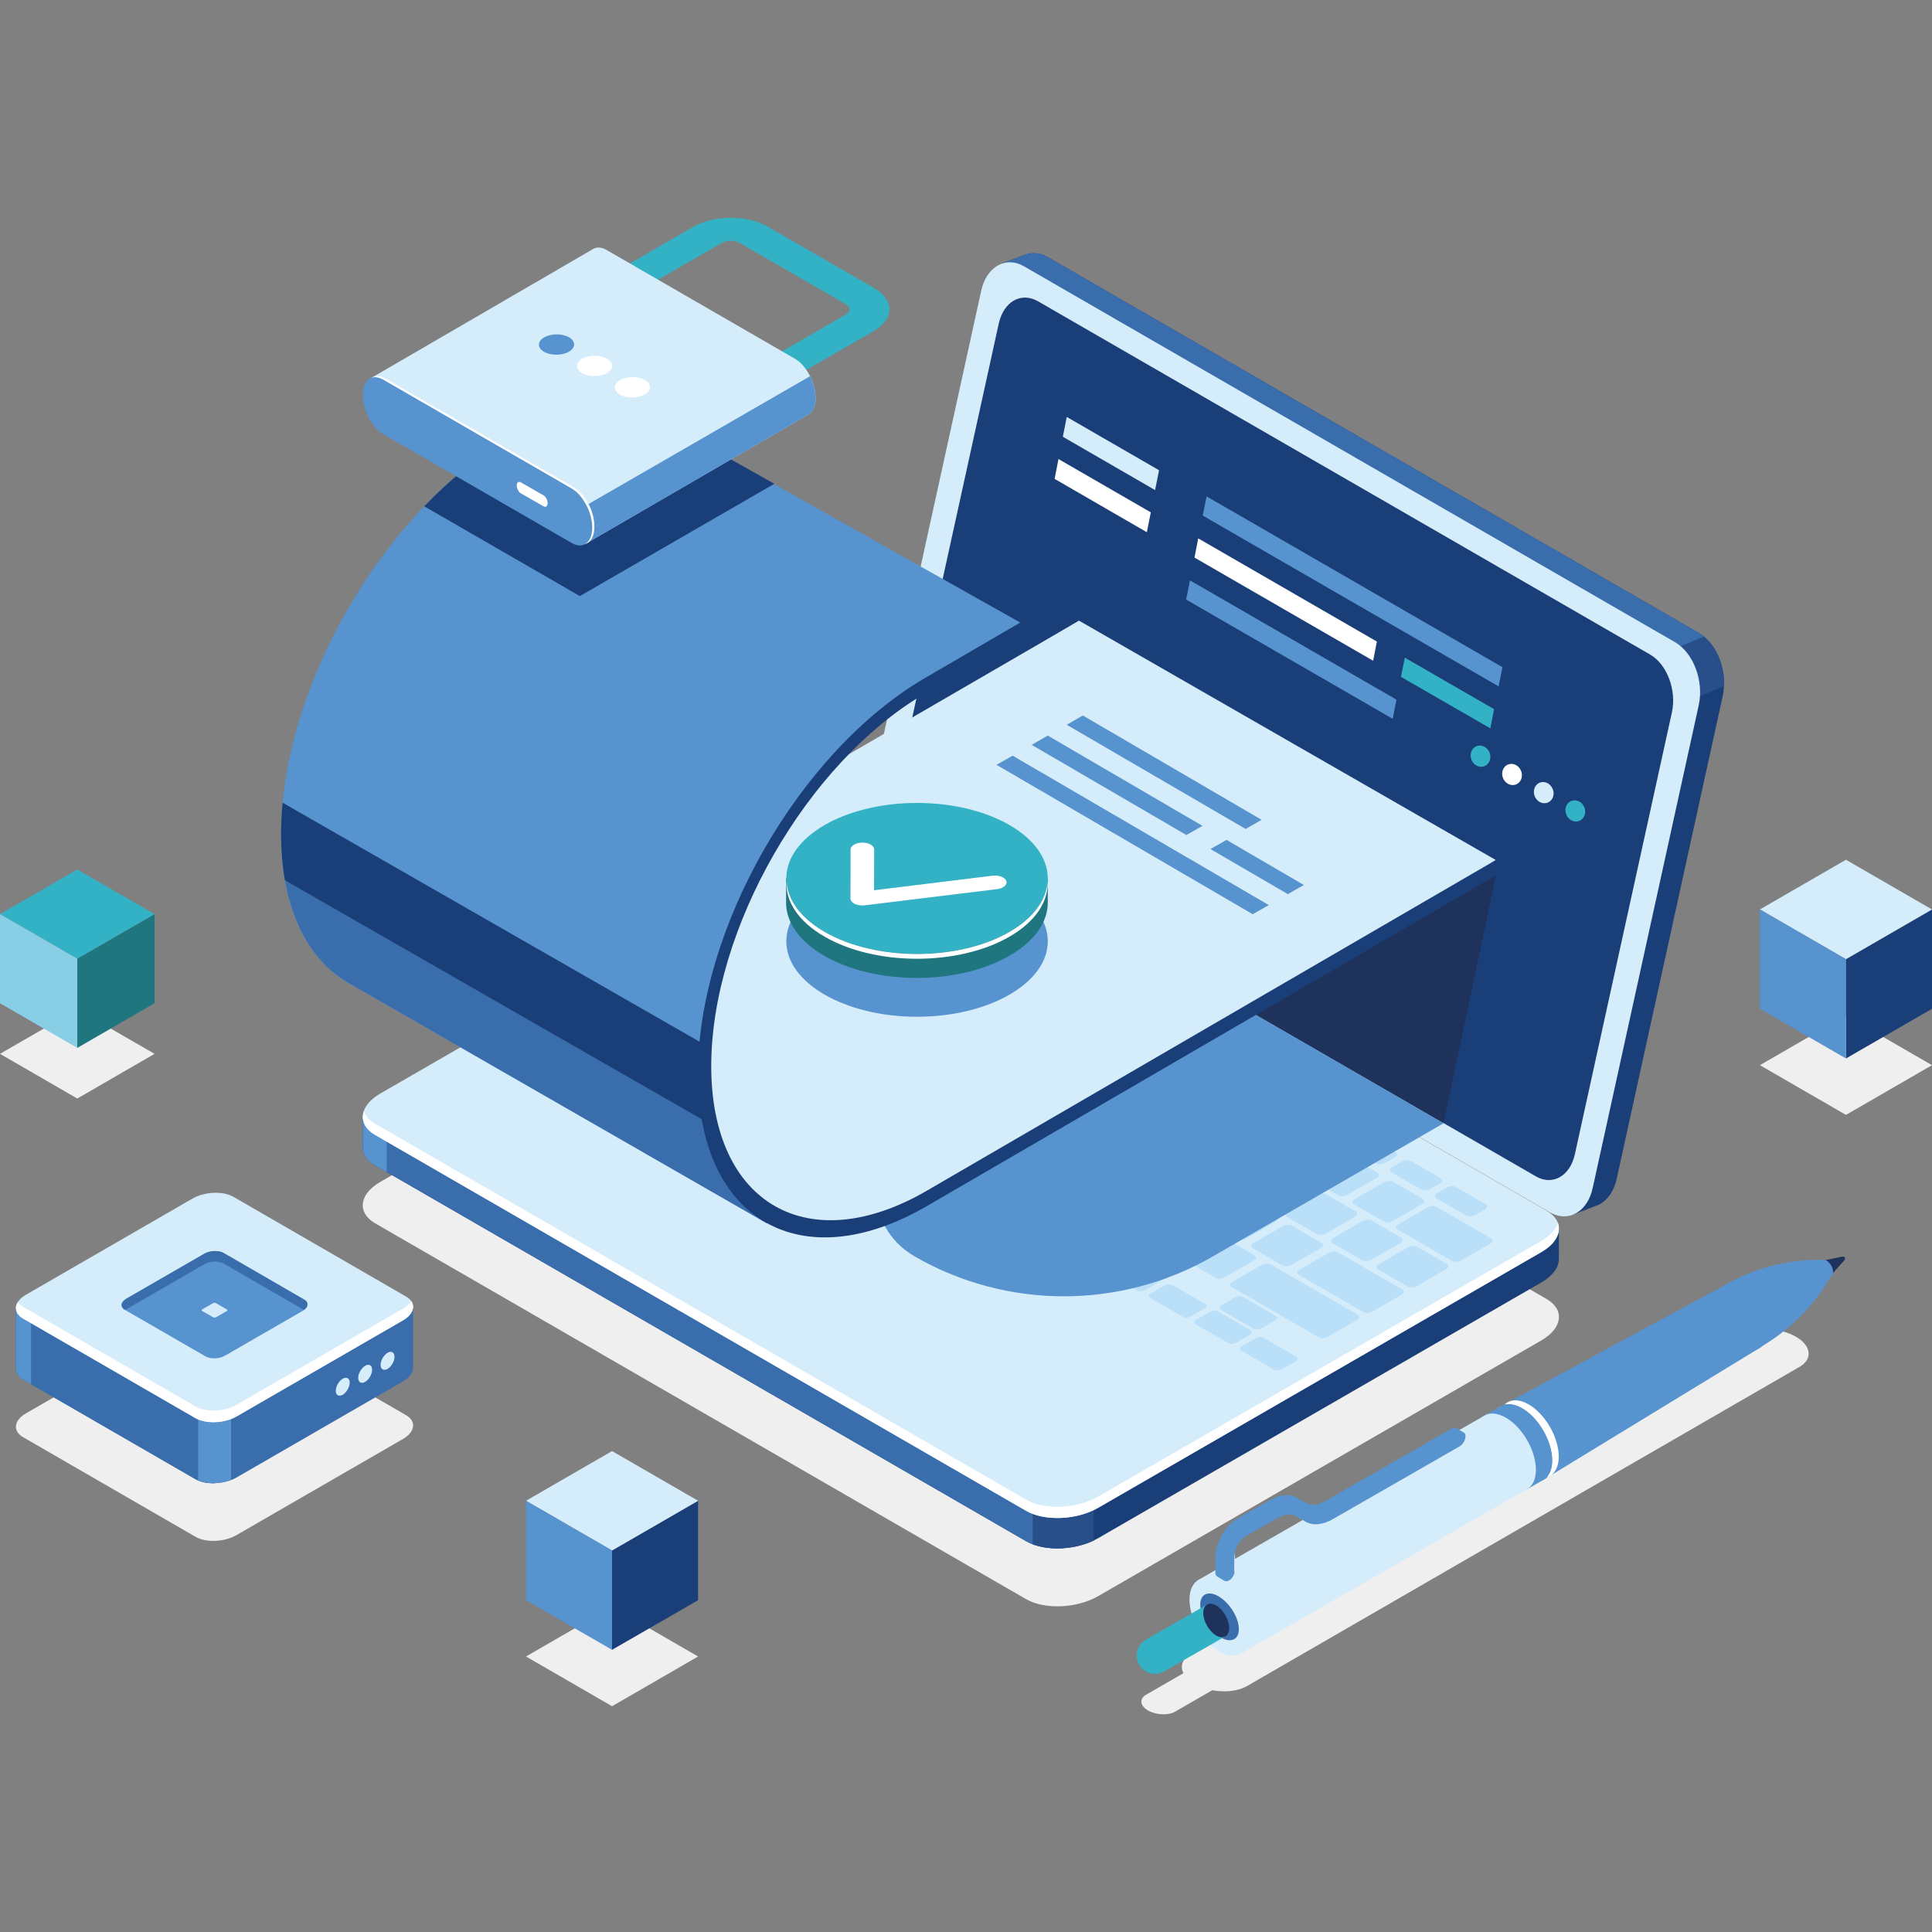 <?xml version="1.0" encoding="utf-8"?>
<!-- Generator: Adobe Illustrator 23.0.6, SVG Export Plug-In . SVG Version: 6.00 Build 0)  -->
<svg version="1.1" id="Calque_2" xmlns="http://www.w3.org/2000/svg" xmlns:xlink="http://www.w3.org/1999/xlink" x="0px" y="0px"
	 viewBox="0 0 150 150" style="enable-background:new 0 0 150 150;" xml:space="preserve">
<rect x="0" y="0" width="150" height="150" fill="#808080" stroke="none"/>
<style type="text/css">
	.st0{fill:#EFEFEF;}
	.st1{fill:#1A3E78;}
	.st2{fill:#3A6DAC;}
	.st3{fill:#284F8A;}
	.st4{fill:#D5ECFB;}
	.st5{fill:#FFFFFF;}
	.st6{fill:#5793CE;}
	.st7{fill:#BADFF8;}
	.st8{fill:#33B1C5;}
	.st9{fill:#1F325B;}
	.st10{fill:#20767F;}
	.st11{fill:#88CFE6;}
</style>
<g>
	<g>
		<path class="st0" d="M79.67,124.16L29.13,94.98c-1.43-0.83-1.25-2.27,0.4-3.22l34.42-19.86c1.65-0.95,4.15-1.06,5.58-0.23
			l50.54,29.18c1.43,0.83,1.25,2.27-0.4,3.22l-34.42,19.86C83.6,124.88,81.1,124.98,79.67,124.16z"/>
		<path class="st1" d="M131.91,49.15L81.36,19.97c-0.59-0.34-1.18-0.39-1.71-0.21l0-0.01l-0.09,0.03c-0.01,0-0.01,0.01-0.02,0.01
			l-1.83,0.7l1.64,0.8c-0.01,0.03-0.02,0.06-0.02,0.09L71.1,58.86c-0.41,1.88,0.41,4.06,1.84,4.89l49.33,28.48l-0.18,2.09l2-0.77
			c0.67-0.31,1.21-1.02,1.43-2.03l8.23-37.47C134.16,52.16,133.34,49.97,131.91,49.15z"/>
		<path class="st2" d="M131.91,49.15L81.36,19.97c-0.59-0.34-1.18-0.39-1.71-0.21l0-0.01l-0.09,0.03c-0.01,0-0.01,0.01-0.02,0.01
			l-1.83,0.7l1.64,0.8c-0.01,0.03-0.02,0.06-0.02,0.09l-5.43,24.7l24.73,19.27l34.87-14.19C133.17,50.29,132.61,49.56,131.91,49.15z
			"/>
		<path class="st3" d="M130,54.91l3.85-1.64c0.07-1.49-0.55-3.03-1.56-3.85l-6.09,2.56L130,54.91z"/>
		<path class="st4" d="M120.33,94.12L69.79,64.94c-1.43-0.83-2.25-3.01-1.84-4.89l8.23-37.47c0.41-1.88,1.91-2.73,3.33-1.9
			l50.54,29.18c1.43,0.83,2.25,3.01,1.84,4.89l-8.23,37.47C123.26,94.1,121.76,94.95,120.33,94.12z"/>
		<path class="st5" d="M119.24,91.33L71.7,63.9c-1.31-0.76-2.06-2.76-1.69-4.48l7.53-34.29c0.38-1.72,1.74-2.49,3.05-1.74
			l47.53,27.43c1.31,0.76,2.06,2.76,1.69,4.48l-7.53,34.29C121.91,91.31,120.55,92.09,119.24,91.33z"/>
		<path class="st1" d="M119.24,91.33L71.7,63.9c-1.31-0.76-2.06-2.76-1.69-4.48l7.53-34.29c0.38-1.72,1.74-2.49,3.05-1.74
			l47.53,27.43c1.31,0.76,2.06,2.76,1.69,4.48l-7.53,34.29C121.91,91.31,120.55,92.09,119.24,91.33z"/>
		<path class="st1" d="M121.03,95.39l-6.91-0.91l-44.6-25.75c-1.43-0.83-3.93-0.72-5.58,0.23L32.35,87.2l-4.18-0.55v2.37l0,0
			c-0.03,0.55,0.28,1.07,0.96,1.46l50.54,29.18c1.43,0.83,3.93,0.72,5.58-0.23l34.42-19.86c0.93-0.54,1.39-1.23,1.36-1.88l0,0V95.39
			z"/>
		<path class="st2" d="M87.52,79.12l-3.17-1.83H49.52L32.35,87.2l-4.18-0.55v2.37l0,0c-0.03,0.55,0.28,1.07,0.96,1.46l50.54,29.18
			c0.76,0.44,1.81,0.61,2.88,0.54L87.52,79.12z"/>
		<path class="st6" d="M30.02,86.9l-1.85-0.24v2.37l0,0c-0.03,0.55,0.28,1.07,0.96,1.46L30.02,91V86.9z"/>
		<path class="st3" d="M80.18,119.9c1.36,0.51,3.29,0.4,4.74-0.29v-5.29h-4.74V119.9z"/>
		<path class="st4" d="M79.67,117.3L29.13,88.12c-1.43-0.83-1.25-2.27,0.4-3.22l34.42-19.86c1.65-0.95,4.15-1.06,5.58-0.23
			l50.54,29.18c1.43,0.83,1.25,2.27-0.4,3.22l-34.42,19.86C83.6,118.02,81.1,118.12,79.67,117.3z"/>
		<path class="st5" d="M119.67,96.34L85.25,116.2c-1.65,0.95-4.15,1.06-5.58,0.23L29.13,87.25c-0.47-0.27-0.76-0.61-0.89-0.97
			c-0.22,0.68,0.06,1.36,0.89,1.84l50.54,29.18c1.43,0.83,3.93,0.72,5.58-0.23l34.42-19.86c1.11-0.64,1.55-1.5,1.29-2.25
			C120.79,95.45,120.36,95.94,119.67,96.34z"/>
		<g>
			<path class="st7" d="M50.63,78.46l-2.29-1.32c-0.18-0.11-0.16-0.29,0.05-0.41l2.7-1.56c0.21-0.12,0.53-0.14,0.72-0.03l2.29,1.32
				c0.18,0.11,0.16,0.29-0.05,0.41l-2.7,1.56C51.13,78.55,50.81,78.56,50.63,78.46z"/>
			<path class="st7" d="M54.16,80.5l-2.29-1.32c-0.18-0.11-0.16-0.29,0.05-0.41l2.7-1.56c0.21-0.12,0.53-0.14,0.72-0.03l2.29,1.32
				c0.18,0.11,0.16,0.29-0.05,0.41l-2.7,1.56C54.66,80.59,54.34,80.6,54.16,80.5z"/>
			<path class="st7" d="M57.69,82.54l-2.29-1.32c-0.18-0.11-0.16-0.29,0.05-0.41l2.7-1.56c0.21-0.12,0.53-0.14,0.72-0.03l2.29,1.32
				c0.18,0.11,0.16,0.29-0.05,0.41l-2.7,1.56C58.2,82.63,57.87,82.64,57.69,82.54z"/>
			<path class="st7" d="M62.58,80.85l-2.29-1.32c-0.18-0.11-0.16-0.29,0.05-0.41l2.27-1.31c0.21-0.12,0.53-0.14,0.72-0.03l2.29,1.32
				c0.18,0.11,0.16,0.29-0.05,0.41l-2.27,1.31C63.08,80.94,62.76,80.96,62.58,80.85z"/>
			<path class="st7" d="M66.11,82.89l-2.29-1.32c-0.18-0.11-0.16-0.29,0.05-0.41l2.27-1.31c0.21-0.12,0.53-0.14,0.72-0.03l2.29,1.32
				c0.18,0.11,0.16,0.29-0.05,0.41l-2.27,1.31C66.61,82.98,66.29,83,66.11,82.89z"/>
			<path class="st7" d="M69.64,84.93l-2.29-1.32c-0.18-0.11-0.16-0.29,0.05-0.41l2.27-1.31c0.21-0.12,0.53-0.14,0.72-0.03l2.29,1.32
				c0.18,0.11,0.16,0.29-0.05,0.41l-2.27,1.31C70.14,85.02,69.82,85.04,69.64,84.93z"/>
			<path class="st7" d="M73.17,86.97l-2.29-1.32c-0.18-0.11-0.16-0.29,0.05-0.41l2.27-1.31c0.21-0.12,0.53-0.14,0.72-0.03l2.29,1.32
				c0.18,0.11,0.16,0.29-0.05,0.41l-2.27,1.31C73.67,87.06,73.35,87.07,73.17,86.97z"/>
			<path class="st7" d="M76.7,89.01l-2.29-1.32c-0.18-0.11-0.16-0.29,0.05-0.41l2.27-1.31c0.21-0.12,0.53-0.14,0.72-0.03l2.29,1.32
				c0.18,0.11,0.16,0.29-0.05,0.41l-2.27,1.31C77.21,89.1,76.88,89.11,76.7,89.01z"/>
			<path class="st7" d="M80.23,91.05l-2.29-1.32c-0.18-0.11-0.16-0.29,0.05-0.41L80.26,88c0.21-0.12,0.53-0.14,0.72-0.03l2.29,1.32
				c0.18,0.11,0.16,0.29-0.05,0.41l-2.27,1.31C80.74,91.14,80.42,91.15,80.23,91.05z"/>
			<path class="st7" d="M83.76,93.09l-2.29-1.32c-0.18-0.11-0.16-0.29,0.05-0.41l2.27-1.31c0.21-0.12,0.53-0.14,0.72-0.03l2.29,1.32
				c0.18,0.11,0.16,0.29-0.05,0.41l-2.27,1.31C84.27,93.18,83.95,93.19,83.76,93.09z"/>
			<path class="st7" d="M87.3,95.12l-2.29-1.32c-0.18-0.11-0.16-0.29,0.05-0.41l2.27-1.31c0.21-0.12,0.53-0.14,0.72-0.03l2.29,1.32
				c0.18,0.11,0.16,0.29-0.05,0.41l-2.27,1.31C87.8,95.22,87.48,95.23,87.3,95.12z"/>
			<path class="st7" d="M90.83,97.16l-2.29-1.32c-0.18-0.11-0.16-0.29,0.05-0.41l2.27-1.31c0.21-0.12,0.53-0.14,0.72-0.03l2.29,1.32
				c0.18,0.11,0.16,0.29-0.05,0.41l-2.27,1.31C91.33,97.26,91.01,97.27,90.83,97.16z"/>
			<path class="st7" d="M94.36,99.2l-2.29-1.32c-0.18-0.11-0.16-0.29,0.05-0.41l2.27-1.31c0.21-0.12,0.53-0.14,0.72-0.03l2.29,1.32
				c0.18,0.11,0.16,0.29-0.05,0.41l-2.27,1.31C94.86,99.29,94.54,99.31,94.36,99.2z"/>
			<path class="st7" d="M67.78,79.89l-2.29-1.32c-0.18-0.11-0.16-0.29,0.05-0.41l2.27-1.31c0.21-0.12,0.53-0.14,0.72-0.03l2.29,1.32
				c0.18,0.11,0.16,0.29-0.05,0.41l-2.27,1.31C68.28,79.98,67.96,79.99,67.78,79.89z"/>
			<path class="st7" d="M64.19,77.82l-2.29-1.32c-0.18-0.11-0.16-0.29,0.05-0.41l2.27-1.31c0.21-0.12,0.53-0.14,0.72-0.03l2.29,1.32
				c0.18,0.11,0.16,0.29-0.05,0.41l-2.27,1.31C64.7,77.91,64.38,77.92,64.19,77.82z"/>
			<path class="st7" d="M60.6,75.74l-4.93-2.84c-0.18-0.11-0.16-0.29,0.05-0.41L58,71.18c0.21-0.12,0.53-0.14,0.72-0.03l4.93,2.84
				c0.18,0.11,0.16,0.29-0.05,0.41l-2.27,1.31C61.11,75.84,60.79,75.85,60.6,75.74z"/>
			<path class="st7" d="M63.11,73.22l-4-2.31c-0.18-0.11-0.16-0.29,0.05-0.41l2.27-1.31c0.21-0.12,0.53-0.14,0.72-0.03l4,2.31
				c0.18,0.11,0.16,0.29-0.05,0.41l-2.27,1.31C63.62,73.32,63.3,73.33,63.11,73.22z"/>
			<path class="st7" d="M71.31,81.93l-2.29-1.32c-0.18-0.11-0.16-0.29,0.05-0.41l2.27-1.31c0.21-0.12,0.53-0.14,0.72-0.03l2.29,1.32
				c0.18,0.11,0.16,0.29-0.05,0.41l-2.27,1.31C71.81,82.02,71.49,82.03,71.31,81.93z"/>
			<path class="st7" d="M74.84,83.96l-2.29-1.32c-0.18-0.11-0.16-0.29,0.05-0.41l2.27-1.31c0.21-0.12,0.53-0.14,0.72-0.03l2.29,1.32
				c0.18,0.11,0.16,0.29-0.05,0.41l-2.27,1.31C75.35,84.06,75.03,84.07,74.84,83.96z"/>
			<path class="st7" d="M78.37,86l-2.29-1.32c-0.18-0.11-0.16-0.29,0.05-0.41l2.27-1.31c0.21-0.12,0.53-0.14,0.72-0.03l2.29,1.32
				c0.18,0.11,0.16,0.29-0.05,0.41l-2.27,1.31C78.88,86.1,78.56,86.11,78.37,86z"/>
			<path class="st7" d="M81.9,88.04l-2.29-1.32c-0.18-0.11-0.16-0.29,0.05-0.41L81.94,85c0.21-0.12,0.53-0.14,0.72-0.03l2.29,1.32
				c0.18,0.11,0.16,0.29-0.05,0.41l-2.27,1.31C82.41,88.13,82.09,88.15,81.9,88.04z"/>
			<path class="st7" d="M85.44,90.08l-2.29-1.32c-0.18-0.11-0.16-0.29,0.05-0.41l2.27-1.31c0.21-0.12,0.53-0.14,0.72-0.03l2.29,1.32
				c0.18,0.11,0.16,0.29-0.05,0.41l-2.27,1.31C85.94,90.17,85.62,90.19,85.44,90.08z"/>
			<path class="st7" d="M88.97,92.12l-2.29-1.32c-0.18-0.11-0.16-0.29,0.05-0.41L89,89.08c0.21-0.12,0.53-0.14,0.72-0.03L92,90.37
				c0.18,0.11,0.16,0.29-0.05,0.41l-2.27,1.31C89.47,92.21,89.15,92.23,88.97,92.12z"/>
			<path class="st7" d="M92.5,94.16l-2.29-1.32c-0.18-0.11-0.16-0.29,0.05-0.41l2.27-1.31c0.21-0.12,0.53-0.14,0.72-0.03l2.29,1.32
				c0.18,0.11,0.16,0.29-0.05,0.41l-2.27,1.31C93,94.25,92.68,94.26,92.5,94.16z"/>
			<path class="st7" d="M96.03,96.2l-2.29-1.32c-0.18-0.11-0.16-0.29,0.05-0.41l2.27-1.31c0.21-0.12,0.53-0.14,0.72-0.03l2.29,1.32
				c0.18,0.11,0.16,0.29-0.05,0.41l-2.27,1.31C96.54,96.29,96.21,96.3,96.03,96.2z"/>
			<path class="st7" d="M99.56,98.24l-2.29-1.32c-0.18-0.11-0.16-0.29,0.05-0.41l2.27-1.31c0.21-0.12,0.53-0.14,0.72-0.03l2.29,1.32
				c0.18,0.11,0.16,0.29-0.05,0.41l-2.27,1.31C100.07,98.33,99.75,98.34,99.56,98.24z"/>
			<path class="st7" d="M105.84,101.86l-4.99-2.88c-0.18-0.11-0.16-0.29,0.05-0.41l2.27-1.31c0.21-0.12,0.53-0.14,0.72-0.03
				l4.99,2.88c0.18,0.11,0.16,0.29-0.05,0.41l-2.27,1.31C106.35,101.95,106.02,101.97,105.84,101.86z"/>
			<path class="st7" d="M112.72,97.89l-4.21-2.43c-0.18-0.11-0.16-0.29,0.05-0.41l2.27-1.31c0.21-0.12,0.53-0.14,0.72-0.03
				l4.21,2.43c0.18,0.11,0.16,0.29-0.05,0.41l-2.27,1.31C113.22,97.98,112.9,98,112.72,97.89z"/>
			<path class="st7" d="M77.49,81.53l-2.29-1.32c-0.18-0.11-0.16-0.29,0.05-0.41l2.27-1.31c0.21-0.12,0.53-0.14,0.72-0.03l2.29,1.32
				c0.18,0.11,0.16,0.29-0.05,0.41l-2.27,1.31C78,81.62,77.68,81.63,77.49,81.53z"/>
			<path class="st7" d="M73.88,79.44l-2.29-1.32c-0.18-0.11-0.16-0.29,0.05-0.41l2.27-1.31c0.21-0.12,0.53-0.14,0.72-0.03l2.29,1.32
				c0.18,0.11,0.16,0.29-0.05,0.41l-2.27,1.31C74.38,79.53,74.06,79.54,73.88,79.44z"/>
			<path class="st7" d="M70.26,77.35l-2.29-1.32c-0.18-0.11-0.16-0.29,0.05-0.41l2.27-1.31c0.21-0.12,0.53-0.14,0.72-0.03l2.29,1.32
				c0.18,0.11,0.16,0.29-0.05,0.41l-2.27,1.31C70.76,77.44,70.44,77.45,70.26,77.35z"/>
			<path class="st7" d="M66.64,75.26l-2.29-1.32c-0.18-0.11-0.16-0.29,0.05-0.41l2.27-1.31c0.21-0.12,0.53-0.14,0.72-0.03l2.29,1.32
				c0.18,0.11,0.16,0.29-0.05,0.41l-2.27,1.31C67.14,75.35,66.82,75.36,66.64,75.26z"/>
			<path class="st7" d="M81.03,83.57l-2.29-1.32c-0.18-0.11-0.16-0.29,0.05-0.41l2.27-1.31c0.21-0.12,0.53-0.14,0.72-0.03l2.29,1.32
				c0.18,0.11,0.16,0.29-0.05,0.41l-2.27,1.31C81.53,83.66,81.21,83.67,81.03,83.57z"/>
			<path class="st7" d="M84.56,85.6l-2.29-1.32c-0.18-0.11-0.16-0.29,0.05-0.41l2.27-1.31c0.21-0.12,0.53-0.14,0.72-0.03l2.29,1.32
				c0.18,0.11,0.16,0.29-0.05,0.41l-2.27,1.31C85.06,85.7,84.74,85.71,84.56,85.6z"/>
			<path class="st7" d="M88.09,87.64l-2.29-1.32c-0.18-0.11-0.16-0.29,0.05-0.41l2.27-1.31c0.21-0.12,0.53-0.14,0.72-0.03l2.29,1.32
				c0.18,0.11,0.16,0.29-0.05,0.41l-2.27,1.31C88.59,87.74,88.27,87.75,88.09,87.64z"/>
			<path class="st7" d="M91.62,89.68l-2.29-1.32c-0.18-0.11-0.16-0.29,0.05-0.41l2.27-1.31c0.21-0.12,0.53-0.14,0.72-0.03l2.29,1.32
				c0.18,0.11,0.16,0.29-0.05,0.41l-2.27,1.31C92.13,89.77,91.8,89.79,91.62,89.68z"/>
			<path class="st7" d="M95.15,91.72l-2.29-1.32c-0.18-0.11-0.16-0.29,0.05-0.41l2.27-1.31c0.21-0.12,0.53-0.14,0.72-0.03l2.29,1.32
				c0.18,0.11,0.16,0.29-0.05,0.41l-2.27,1.31C95.66,91.81,95.34,91.83,95.15,91.72z"/>
			<path class="st7" d="M98.68,93.76l-2.29-1.32c-0.18-0.11-0.16-0.29,0.05-0.41l2.27-1.31c0.21-0.12,0.53-0.14,0.72-0.03l2.29,1.32
				c0.18,0.11,0.16,0.29-0.05,0.41l-2.27,1.31C99.19,93.85,98.87,93.87,98.68,93.76z"/>
			<path class="st7" d="M102.22,95.8l-2.29-1.32c-0.18-0.11-0.16-0.29,0.05-0.41l2.27-1.31c0.21-0.12,0.53-0.14,0.72-0.03l2.29,1.32
				c0.18,0.11,0.16,0.29-0.05,0.41l-2.27,1.31C102.72,95.89,102.4,95.9,102.22,95.8z"/>
			<path class="st7" d="M105.75,97.84l-2.29-1.32c-0.18-0.11-0.16-0.29,0.05-0.41l2.27-1.31c0.21-0.12,0.53-0.14,0.72-0.03
				l2.29,1.32c0.18,0.11,0.16,0.29-0.05,0.41l-2.27,1.31C106.25,97.93,105.93,97.94,105.75,97.84z"/>
			<path class="st7" d="M109.28,99.88l-2.29-1.32c-0.18-0.11-0.16-0.29,0.05-0.41l2.27-1.31c0.21-0.12,0.53-0.14,0.72-0.03
				l2.29,1.32c0.18,0.11,0.16,0.29-0.05,0.41L110,99.85C109.78,99.97,109.46,99.98,109.28,99.88z"/>
			<path class="st7" d="M75.64,76.48l-2.29-1.32c-0.18-0.11-0.16-0.29,0.05-0.41l2.27-1.31c0.21-0.12,0.53-0.14,0.72-0.03l2.29,1.32
				c0.18,0.11,0.16,0.29-0.05,0.41l-2.27,1.31C76.14,76.58,75.82,76.59,75.64,76.48z"/>
			<path class="st7" d="M72.12,74.45l-2.29-1.32c-0.18-0.11-0.16-0.29,0.05-0.41l2.27-1.31c0.21-0.12,0.53-0.14,0.72-0.03l2.29,1.32
				c0.18,0.11,0.16,0.29-0.05,0.41l-2.27,1.31C72.63,74.55,72.3,74.56,72.12,74.45z"/>
			<path class="st7" d="M68.61,72.43l-2.29-1.32c-0.18-0.11-0.16-0.29,0.05-0.41l2.27-1.31c0.21-0.12,0.53-0.14,0.72-0.03l2.29,1.32
				c0.18,0.11,0.16,0.29-0.05,0.41l-2.27,1.31C69.11,72.52,68.79,72.53,68.61,72.43z"/>
			<path class="st7" d="M65.09,70.4l-2.29-1.32c-0.18-0.11-0.16-0.29,0.05-0.41l2.27-1.31c0.21-0.12,0.53-0.14,0.72-0.03l2.29,1.32
				c0.18,0.11,0.16,0.29-0.05,0.41l-2.27,1.31C65.6,70.49,65.28,70.5,65.09,70.4z"/>
			<path class="st7" d="M68.71,68.31l-2.29-1.32c-0.18-0.11-0.16-0.29,0.05-0.41l0.75-0.43c0.21-0.12,0.53-0.14,0.72-0.03l2.29,1.32
				c0.18,0.11,0.16,0.29-0.05,0.41l-0.75,0.43C69.21,68.4,68.89,68.42,68.71,68.31z"/>
			<path class="st7" d="M73.29,70.96l-2.29-1.32c-0.18-0.11-0.16-0.29,0.05-0.41l0.75-0.43c0.21-0.12,0.53-0.14,0.72-0.03l2.29,1.32
				c0.18,0.11,0.16,0.29-0.05,0.41l-0.75,0.43C73.8,71.05,73.48,71.06,73.29,70.96z"/>
			<path class="st7" d="M76.79,72.98l-2.29-1.32c-0.18-0.11-0.16-0.29,0.05-0.41l0.75-0.43c0.21-0.12,0.53-0.14,0.72-0.03l2.29,1.32
				c0.18,0.11,0.16,0.29-0.05,0.41l-0.75,0.43C77.3,73.07,76.98,73.08,76.79,72.98z"/>
			<path class="st7" d="M80.29,75L78,73.68c-0.18-0.11-0.16-0.29,0.05-0.41l0.75-0.43c0.21-0.12,0.53-0.14,0.72-0.03l2.29,1.32
				c0.18,0.11,0.16,0.29-0.05,0.41l-0.75,0.43C80.8,75.09,80.47,75.1,80.29,75z"/>
			<path class="st7" d="M83.79,77.02L81.5,75.7c-0.18-0.11-0.16-0.29,0.05-0.41l0.75-0.43c0.21-0.12,0.53-0.14,0.72-0.03l2.29,1.32
				c0.18,0.11,0.16,0.29-0.05,0.41l-0.75,0.43C84.29,77.11,83.97,77.13,83.79,77.02z"/>
			<path class="st7" d="M103.33,88.3l-2.29-1.32c-0.18-0.11-0.16-0.29,0.05-0.41l0.75-0.43c0.21-0.12,0.53-0.14,0.72-0.03l2.29,1.32
				c0.18,0.11,0.16,0.29-0.05,0.41l-0.75,0.43C103.83,88.39,103.51,88.4,103.33,88.3z"/>
			<path class="st7" d="M106.83,90.32L104.54,89c-0.18-0.11-0.16-0.29,0.05-0.41l0.75-0.43c0.21-0.12,0.53-0.14,0.72-0.03l2.29,1.32
				c0.18,0.11,0.16,0.29-0.05,0.41l-0.75,0.43C107.33,90.41,107.01,90.42,106.83,90.32z"/>
			<path class="st7" d="M110.33,92.34l-2.29-1.32c-0.18-0.11-0.16-0.29,0.05-0.41l0.75-0.43c0.21-0.12,0.53-0.14,0.72-0.03
				l2.29,1.32c0.18,0.11,0.16,0.29-0.05,0.41l-0.75,0.43C110.83,92.43,110.51,92.45,110.33,92.34z"/>
			<path class="st7" d="M113.82,94.36l-2.29-1.32c-0.18-0.11-0.16-0.29,0.05-0.41l0.75-0.43c0.21-0.12,0.53-0.14,0.72-0.03
				l2.29,1.32c0.18,0.11,0.16,0.29-0.05,0.41l-0.75,0.43C114.33,94.45,114.01,94.47,113.82,94.36z"/>
			<path class="st7" d="M79.17,78.52l-2.29-1.32c-0.18-0.11-0.16-0.29,0.05-0.41l2.27-1.31c0.21-0.12,0.53-0.14,0.72-0.03l2.29,1.32
				c0.18,0.11,0.16,0.29-0.05,0.41l-2.27,1.31C79.67,78.61,79.35,78.63,79.17,78.52z"/>
			<path class="st7" d="M82.7,80.56l-2.29-1.32c-0.18-0.11-0.16-0.29,0.05-0.41l2.27-1.31c0.21-0.12,0.53-0.14,0.72-0.03l2.29,1.32
				c0.18,0.11,0.16,0.29-0.05,0.41l-2.27,1.31C83.2,80.65,82.88,80.67,82.7,80.56z"/>
			<path class="st7" d="M86.23,82.6l-2.29-1.32c-0.18-0.11-0.16-0.29,0.05-0.41l2.27-1.31c0.21-0.12,0.53-0.14,0.72-0.03l2.29,1.32
				c0.18,0.11,0.16,0.29-0.05,0.41l-2.27,1.31C86.73,82.69,86.41,82.71,86.23,82.6z"/>
			<path class="st7" d="M89.76,84.64l-2.29-1.32c-0.18-0.11-0.16-0.29,0.05-0.41l2.27-1.31c0.21-0.12,0.53-0.14,0.72-0.03l2.29,1.32
				c0.18,0.11,0.16,0.29-0.05,0.41l-2.27,1.31C90.27,84.73,89.94,84.74,89.76,84.64z"/>
			<path class="st7" d="M93.29,86.68l-2.29-1.32c-0.18-0.11-0.16-0.29,0.05-0.41l2.27-1.31c0.21-0.12,0.53-0.14,0.72-0.03l2.29,1.32
				c0.18,0.11,0.16,0.29-0.05,0.41l-2.27,1.31C93.8,86.77,93.48,86.78,93.29,86.68z"/>
			<path class="st7" d="M96.82,88.72l-2.29-1.32c-0.18-0.11-0.16-0.29,0.05-0.41l2.27-1.31c0.21-0.12,0.53-0.14,0.72-0.03l2.29,1.32
				c0.18,0.11,0.16,0.29-0.05,0.41l-2.27,1.31C97.33,88.81,97.01,88.82,96.82,88.72z"/>
			<path class="st7" d="M100.36,90.76l-2.29-1.32c-0.18-0.11-0.16-0.29,0.05-0.41l2.27-1.31c0.21-0.12,0.53-0.14,0.72-0.03
				l2.29,1.32c0.18,0.11,0.16,0.29-0.05,0.41l-2.27,1.31C100.86,90.85,100.54,90.86,100.36,90.76z"/>
			<path class="st7" d="M103.89,92.79l-2.29-1.32c-0.18-0.11-0.16-0.29,0.05-0.41l2.27-1.31c0.21-0.12,0.53-0.14,0.72-0.03
				l2.29,1.32c0.18,0.11,0.16,0.29-0.05,0.41l-2.27,1.31C104.39,92.89,104.07,92.9,103.89,92.79z"/>
			<path class="st7" d="M107.42,94.83l-2.29-1.32c-0.18-0.11-0.16-0.29,0.05-0.41l2.27-1.31c0.21-0.12,0.53-0.14,0.72-0.03
				l2.29,1.32c0.18,0.11,0.16,0.29-0.05,0.41l-2.27,1.31C107.92,94.93,107.6,94.94,107.42,94.83z"/>
			<path class="st7" d="M58.98,78.77l-6.73-3.89c-0.18-0.11-0.16-0.29,0.05-0.41l2.27-1.31c0.21-0.12,0.53-0.14,0.72-0.03l6.73,3.89
				c0.18,0.11,0.16,0.29-0.05,0.41l-2.27,1.31C59.48,78.87,59.16,78.88,58.98,78.77z"/>
			<path class="st7" d="M102.36,103.82l-6.73-3.89c-0.18-0.11-0.16-0.29,0.05-0.41l2.27-1.31c0.21-0.12,0.53-0.14,0.72-0.03
				l6.73,3.89c0.18,0.11,0.16,0.29-0.05,0.41l-2.27,1.31C102.87,103.92,102.55,103.93,102.36,103.82z"/>
			<path class="st7" d="M88.24,100.17l-2.29-1.32c-0.18-0.11-0.16-0.29,0.05-0.41l2.7-1.56c0.21-0.12,0.53-0.14,0.72-0.03l2.29,1.32
				c0.18,0.11,0.16,0.29-0.05,0.41l-2.7,1.56C88.74,100.27,88.42,100.28,88.24,100.17z"/>
			<path class="st7" d="M62.59,85.37l-3.66-2.11c-0.18-0.11-0.16-0.29,0.05-0.41l2.7-1.56c0.21-0.12,0.53-0.14,0.72-0.03l3.66,2.11
				c0.18,0.11,0.16,0.29-0.05,0.41l-2.7,1.56C63.1,85.46,62.78,85.47,62.59,85.37z"/>
			<path class="st7" d="M84.84,98.21l-3.66-2.11c-0.18-0.11-0.16-0.29,0.05-0.41l2.7-1.56c0.21-0.12,0.53-0.14,0.72-0.03l3.66,2.11
				c0.18,0.11,0.16,0.29-0.05,0.41l-2.7,1.56C85.34,98.3,85.02,98.31,84.84,98.21z"/>
			<path class="st7" d="M67.69,88.31l-3.66-2.11c-0.18-0.11-0.16-0.29,0.05-0.41l2.7-1.56c0.21-0.12,0.53-0.14,0.72-0.03l3.66,2.11
				c0.18,0.11,0.16,0.29-0.05,0.41l-2.7,1.56C68.19,88.4,67.87,88.41,67.69,88.31z"/>
			<path class="st7" d="M67.52,84.21l15.9,9.18c0.2,0.11,0.2,0.3,0,0.41l-2.75,1.59c-0.2,0.11-0.52,0.11-0.71,0l-15.9-9.18
				L67.52,84.21z"/>
			<path class="st7" d="M98.11,103.87l2.55,1.47c0.15,0.09,0.13,0.24-0.04,0.34l-1.1,0.64c-0.17,0.1-0.44,0.11-0.59,0.02l-2.55-1.47
				c-0.15-0.09-0.13-0.24,0.04-0.34l1.1-0.64C97.7,103.79,97.96,103.78,98.11,103.87z"/>
			<path class="st7" d="M94.55,101.81l2.55,1.47c0.15,0.09,0.13,0.24-0.04,0.34l-1.1,0.64c-0.17,0.1-0.44,0.11-0.59,0.02l-2.55-1.47
				c-0.15-0.09-0.13-0.24,0.04-0.34l1.1-0.64C94.13,101.74,94.4,101.73,94.55,101.81z"/>
			<path class="st7" d="M91.02,99.77l2.55,1.47c0.15,0.09,0.13,0.24-0.04,0.34l-1.1,0.64c-0.17,0.1-0.44,0.11-0.59,0.02l-2.55-1.47
				c-0.15-0.09-0.13-0.24,0.04-0.34l1.1-0.64C90.6,99.7,90.87,99.69,91.02,99.77z"/>
			<path class="st7" d="M96.5,100.69l2.55,1.47c0.15,0.09,0.13,0.24-0.04,0.34l-1.1,0.64c-0.17,0.1-0.44,0.11-0.59,0.02l-2.55-1.47
				c-0.15-0.09-0.13-0.24,0.04-0.34l1.1-0.64C96.09,100.61,96.35,100.6,96.5,100.69z"/>
		</g>
		<g>
			<polygon class="st6" points="116.35,53.29 93.38,40.03 93.68,38.54 116.65,51.8 			"/>
			<polygon class="st6" points="108.13,55.81 92.09,46.55 92.39,45.06 108.42,54.32 			"/>
			<polygon class="st5" points="106.61,51.3 92.74,43.29 93.03,41.8 106.9,49.81 			"/>
			<polygon class="st8" points="115.71,56.55 108.77,52.55 109.07,51.06 116,55.06 			"/>
		</g>
	</g>
	<polygon class="st9" points="116.14,67.97 112.08,87.21 97.51,78.8 100.69,72.55 	"/>
	<path class="st6" d="M71,97.54L71,97.54c-4.05-2.34-4.05-8.19,0-10.53l20.37-11.76l20.71,11.96l-17.9,10.33
		C87.01,101.68,78.17,101.68,71,97.54z"/>
	<polygon class="st4" points="89.68,38.05 82.52,33.91 82.82,32.37 89.99,36.51 	"/>
	<polygon class="st5" points="89.04,41.32 81.88,37.18 82.18,35.64 89.35,39.78 	"/>
	<g>
		<path class="st6" d="M27.16,76.38L27.16,76.38c-3.27-1.82-5.32-5.81-5.34-11.52c-0.04-11.31,7.89-25.13,17.66-30.81l7.05-4.1l0,0
			l0,0l0,0l0.34,0.19l32.35,18.2l-8.2,5.33l-3.08,2.25l-4.24,4.43l-0.68,0.62l-4.51,6.83l-1.65,4.28l-1.23,3.4l-1.01,7.13
			l-0.07,0.62l0.36,3.01l1.04,3.72l1.47,2.52L59.58,95L27.16,76.38z"/>
		<path class="st4" d="M83.78,48.19l0,1.2L62.31,61.85c0.36-0.83,1.05-1.53,1.75-2.22L83.78,48.19z"/>
		<polygon class="st4" points="116.13,66.77 83.78,48.19 64.19,59.95 61.74,62.8 58.06,69.27 55.74,75.74 54.99,80.8 54.89,85.84 
			58.05,93.06 62.16,95.46 66.39,95.68 71.46,93.58 111.52,70.01 		"/>
		<path class="st2" d="M27.17,76.38c-2.74-1.52-4.62-4.57-5.17-8.87l33,18.92l0.98,3.52l1.47,2.52L59.58,95L27.17,76.38L27.17,76.38
			z"/>
		<g>
			<path class="st1" d="M22.12,68.34c-0.19-1.08-0.29-2.23-0.3-3.48c0-0.83,0.04-1.68,0.12-2.54l32.9,18.86l-0.2,1.42l-0.07,0.62
				l0.36,3.01l0.31,1.1L22.12,68.34z"/>
			<path class="st1" d="M116.14,67.97l0-1.2L71.97,92.44c-9.2,5.35-16.72,1.04-16.75-9.6c-0.03-10.65,7.43-23.66,16.63-29.02
				l7.39-4.3l0-1.2l-7.39,4.3c-9.77,5.68-17.7,19.51-17.66,30.81c0.04,11.31,8.02,15.88,17.79,10.2L116.14,67.97z"/>
		</g>
	</g>
	<g>
		<polygon class="st6" points="98.51,70.27 78.62,58.67 77.37,59.38 97.26,70.98 		"/>
		<polygon class="st6" points="97.95,63.65 84.07,55.55 82.82,56.27 96.71,64.36 		"/>
		<polygon class="st6" points="93.36,64.12 81.35,57.11 80.1,57.83 92.11,64.83 		"/>
		<polygon class="st6" points="101.23,68.71 95.23,65.21 93.98,65.92 99.99,69.42 		"/>
	</g>
	<g>
		<path class="st0" d="M96.81,130.91l42.91-24.79c1.04-0.6,0.91-1.65-0.29-2.34l0,0c-1.2-0.69-3.02-0.77-4.06-0.17L92.46,128.4
			c-1.04,0.6-0.91,1.65,0.29,2.34l0,0C93.96,131.43,95.77,131.51,96.81,130.91z"/>
		<g>
			<path class="st9" d="M143.23,97.64L143.23,97.64c-0.04-0.06-0.11-0.09-0.18-0.08l-2.28,0.47l0.88,1.54l1.56-1.74
				C143.25,97.78,143.26,97.71,143.23,97.64z"/>
			<g>
				<path class="st6" d="M142.32,98.76c0-0.33-0.23-0.73-0.51-0.89c-0.13-0.08-0.25-0.09-0.34-0.05c-2.63-0.05-5.23,0.62-7.52,1.93
					l-0.17,0.1l2.78,4.84l0.84-0.55c1.78-1.16,3.29-2.69,4.41-4.49l0.36-0.58C142.26,99.02,142.32,98.91,142.32,98.76z"/>
				<path class="st6" d="M137.14,103.42c0-1.26-0.88-2.79-1.97-3.43c-1.09-0.63-1.98-0.12-1.98,1.14c0,1.26,0.88,2.79,1.97,3.43
					C136.26,105.18,137.14,104.68,137.14,103.42z"/>
				<polygon class="st6" points="119.66,115 136.56,104.69 133.78,99.85 116.37,109.27 				"/>
				<path class="st4" d="M120.34,113.49c0-1.49-1.04-3.3-2.33-4.05c-1.29-0.75-2.33-0.15-2.34,1.34c0,1.49,1.04,3.3,2.33,4.05
					C119.29,115.58,120.34,114.98,120.34,113.49z"/>
			</g>
			<g>
				<path class="st4" d="M119.38,114.04c0-1.49-1.04-3.3-2.33-4.05c-1.29-0.75-2.33-0.15-2.34,1.34c0,1.49,1.04,3.3,2.33,4.05
					C118.33,116.13,119.38,115.53,119.38,114.04z"/>
				
					<rect x="92.97" y="115.81" transform="matrix(0.867 -0.498 0.498 0.867 -45.267 68.575)" class="st4" width="25.79" height="6.6"/>
				<path class="st4" d="M97.02,126.89c0-1.49-1.04-3.3-2.33-4.05c-1.29-0.75-2.33-0.15-2.34,1.34c0,1.49,1.04,3.3,2.33,4.05
					C95.97,128.98,97.01,128.38,97.02,126.89z"/>
				<path class="st2" d="M96.18,126.4c-0.04-0.88-0.75-1.98-1.57-2.46c-0.83-0.48-1.46-0.16-1.42,0.72s0.75,1.98,1.57,2.46
					C95.59,127.61,96.23,127.28,96.18,126.4z"/>
			</g>
			<g>
				<path class="st5" d="M120.51,113.39c0-1.49-1.04-3.3-2.33-4.05c-0.52-0.3-1-0.38-1.38-0.27c0.42-0.44,1.11-0.48,1.89-0.03
					c1.29,0.75,2.33,2.56,2.33,4.05c0,0.89-0.38,1.46-0.95,1.62C120.35,114.42,120.51,113.98,120.51,113.39z"/>
				<path class="st6" d="M120.51,113.39c0-1.49-1.04-3.3-2.33-4.05c-0.64-0.37-1.23-0.41-1.65-0.17l-1.27,0.73l0.59,1.03
					c0.1,1.35,0.99,2.91,2.11,3.67l0.59,1.03l1.27-0.73l0,0C120.25,114.66,120.51,114.13,120.51,113.39z"/>
				<path class="st4" d="M119.25,114.12c0-1.49-1.04-3.3-2.33-4.05c-1.29-0.75-2.33-0.15-2.34,1.34c0,1.49,1.04,3.3,2.33,4.05
					S119.24,115.61,119.25,114.12z"/>
			</g>
			<g>
				<path class="st8" d="M95.13,127.05l-1.42-2.47l-4.74,2.72c-0.68,0.39-0.92,1.26-0.53,1.94l0,0c0.39,0.68,1.26,0.92,1.94,0.53
					L95.13,127.05z"/>
				<path class="st9" d="M95.43,126.4c0-0.64-0.45-1.42-1-1.75c-0.56-0.32-1.01-0.06-1.01,0.58c0,0.64,0.45,1.42,1,1.75
					C94.97,127.3,95.43,127.04,95.43,126.4z"/>
			</g>
			<g>
				<path class="st6" d="M100.75,117.79l-0.7-0.41c-0.4-0.23-0.94-0.18-1.51,0.15l-2.44,1.4c-0.46,0.26-0.83,0.91-0.84,1.44l0,1.21
					c0,0.2-0.1,0.44-0.25,0.61l0.09,0.56l-0.6-0.35l0,0c-0.09-0.05-0.14-0.15-0.14-0.3l0-1.21c0-1.11,0.78-2.45,1.74-3l2.44-1.4
					c0.81-0.47,1.58-0.54,2.15-0.21l0.7,0.41c0.4,0.23,0.94,0.18,1.51-0.15l9.82-5.64c0.13-0.07,0.24-0.08,0.32-0.03l0,0l0.6,0.35
					l-0.52,0.19c-0.07,0.22-0.23,0.43-0.41,0.53l-9.82,5.64C102.09,118.05,101.32,118.12,100.75,117.79z"/>
				<path class="st6" d="M100.66,117.73c-0.4-0.23-0.94-0.18-1.51,0.15l-2.44,1.4c-0.46,0.26-0.83,0.91-0.84,1.44l0,1.21
					c0,0.29-0.2,0.64-0.45,0.78c-0.25,0.14-0.45,0.03-0.45-0.26l0-1.21c0-1.11,0.78-2.45,1.74-3l2.44-1.4
					c0.81-0.47,1.58-0.54,2.15-0.21l0.7,0.41c0.4,0.23,0.94,0.18,1.51-0.15l9.82-5.64c0.25-0.14,0.45-0.03,0.45,0.26
					c0,0.29-0.2,0.64-0.45,0.78l-9.82,5.64c-0.81,0.47-1.58,0.54-2.15,0.21L100.66,117.73z"/>
				<g>
					<path class="st5" d="M95.84,120.92l0,1.21c0,0.01,0,0.02,0,0.02c0.02-0.08,0.04-0.15,0.04-0.22l0-1.21
						c0-0.03,0.01-0.07,0.01-0.11C95.86,120.72,95.84,120.82,95.84,120.92z"/>
				</g>
			</g>
		</g>
		<path class="st0" d="M91.24,132.89l4.49-2.59c0.54-0.31,0.47-0.86-0.15-1.22l0,0c-0.63-0.36-1.57-0.4-2.11-0.09l-4.49,2.59
			c-0.54,0.31-0.47,0.86,0.15,1.22h0C89.76,133.16,90.7,133.2,91.24,132.89z"/>
	</g>
	<g>
		<polygon class="st0" points="6,85.29 0,81.82 6,78.36 12,81.82 		"/>
		<polygon class="st10" points="12,77.89 6,81.36 6,74.43 12,70.97 		"/>
		<polygon class="st8" points="6,74.43 0,70.97 6,67.51 12,70.97 		"/>
		<polygon class="st11" points="6,81.36 0,77.89 0,70.97 6,74.43 		"/>
	</g>
	<g>
		<polygon class="st0" points="143.32,86.56 136.64,82.7 143.32,78.84 150,82.7 		"/>
		<polygon class="st1" points="150,78.32 143.32,82.18 143.32,74.47 150,70.61 		"/>
		<polygon class="st4" points="143.32,74.47 136.64,70.61 143.32,66.75 150,70.61 		"/>
		<polygon class="st6" points="143.32,82.18 136.64,78.32 136.64,70.61 143.32,74.47 		"/>
	</g>
	<g>
		<polygon class="st0" points="47.52,132.47 40.84,128.61 47.52,124.75 54.2,128.61 		"/>
		<polygon class="st1" points="54.2,124.24 47.52,128.09 47.52,120.38 54.2,116.52 		"/>
		<polygon class="st4" points="47.52,120.38 40.84,116.52 47.52,112.66 54.2,116.52 		"/>
		<polygon class="st6" points="47.52,128.09 40.84,124.24 40.84,116.52 47.52,120.38 		"/>
	</g>
	<g>
		<g>
			<ellipse class="st6" cx="71.2" cy="73.08" rx="10.15" ry="5.86"/>
			<path class="st10" d="M81.35,70.07V68.2h-0.54c-0.48-0.83-1.29-1.62-2.44-2.28c-3.96-2.29-10.39-2.29-14.36,0
				c-1.15,0.66-1.95,1.45-2.44,2.28h-0.54v1.85h0c-0.01,1.51,0.98,3.01,2.97,4.16c3.96,2.29,10.39,2.29,14.36,0
				C80.36,73.07,81.35,71.57,81.35,70.07z"/>
			<ellipse class="st8" cx="71.2" cy="68.2" rx="10.15" ry="5.86"/>
			<path class="st5" d="M78.38,72.35c-3.96,2.29-10.39,2.29-14.36,0c-1.9-1.1-2.88-2.52-2.96-3.96c-0.09,1.56,0.89,3.14,2.96,4.33
				c3.96,2.29,10.39,2.29,14.36,0c2.06-1.19,3.04-2.77,2.96-4.33C81.26,69.83,80.28,71.25,78.38,72.35z"/>
		</g>
		<g>
			<path class="st5" d="M66.3,70.14c-0.17-0.1-0.27-0.23-0.27-0.37l0.01-3.82c0-0.29,0.41-0.53,0.92-0.53
				c0.51,0,0.91,0.24,0.91,0.53l-0.01,3.17l9.19-1.13c0.49-0.06,0.98,0.12,1.08,0.41c0.1,0.28-0.21,0.57-0.7,0.63l-10.3,1.26
				c-0.27,0.03-0.55-0.01-0.77-0.11C66.35,70.17,66.33,70.16,66.3,70.14z"/>
		</g>
	</g>
	<g>
		<path class="st8" d="M115.64,59.11c-0.18,0.4-0.64,0.54-1.02,0.32c-0.38-0.22-0.55-0.72-0.37-1.12c0.18-0.4,0.64-0.54,1.02-0.32
			C115.66,58.21,115.82,58.71,115.64,59.11z"/>
		<path class="st5" d="M118.09,60.53c-0.18,0.4-0.64,0.54-1.02,0.32c-0.38-0.22-0.55-0.72-0.37-1.12s0.64-0.54,1.02-0.32
			S118.27,60.13,118.09,60.53z"/>
		<path class="st4" d="M120.55,61.94c-0.18,0.4-0.64,0.54-1.02,0.32s-0.55-0.72-0.37-1.12s0.64-0.54,1.02-0.32
			C120.56,61.05,120.73,61.55,120.55,61.94z"/>
		<path class="st8" d="M123,63.36c-0.18,0.4-0.64,0.54-1.02,0.32s-0.55-0.72-0.37-1.12c0.18-0.4,0.64-0.54,1.02-0.32
			C123.02,62.46,123.18,62.96,123,63.36z"/>
	</g>
	<path class="st1" d="M46.88,30.13l-0.34-0.19l0,0l0,0l-7.05,4.1c-2.32,1.35-4.52,3.15-6.55,5.27l12.08,6.97l15.1-8.72L46.88,30.13z
		"/>
	<g>
		<g>
			<g>
				<path class="st8" d="M59.78,30.34l-2.19-1.26l8.08-4.66c0.38-0.22,0.38-0.58,0-0.8l-8.25-4.76c-0.38-0.22-1-0.22-1.38,0
					l-8.08,4.66l-2.19-1.26l8.08-4.66c1.59-0.92,4.18-0.92,5.76,0l8.25,4.76c1.59,0.92,1.59,2.41,0,3.33L59.78,30.34z"/>
			</g>
			<g>
				<path class="st4" d="M63.32,30.9c0-1.17-0.71-2.53-1.59-3.04L47.1,19.41c-0.39-0.23-0.75-0.24-1.03-0.09l0,0L28.59,29.48
					l16.89,12.73l17.21-9.99c0.05-0.02,0.1-0.05,0.15-0.09l0,0l0,0C63.14,31.91,63.32,31.48,63.32,30.9z"/>
				<path class="st6" d="M45.49,42.21l17.21-9.99c0.05-0.02,0.1-0.05,0.15-0.09l0,0v0c0.29-0.22,0.47-0.64,0.47-1.23
					c0-0.56-0.16-1.16-0.43-1.69L43.27,40.53L45.49,42.21z"/>
				<path class="st6" d="M44.39,42.16l-14.63-8.45c-0.88-0.51-1.59-1.87-1.59-3.04l0,0c0-1.17,0.71-1.71,1.59-1.2l14.63,8.45
					c0.88,0.51,1.59,1.87,1.59,3.04l0,0C45.98,42.13,45.27,42.67,44.39,42.16z"/>
				<path class="st5" d="M44.56,37.84l-14.63-8.45c-0.4-0.23-0.77-0.24-1.05-0.07c0.25-0.08,0.55-0.03,0.88,0.15l14.63,8.45
					c0.88,0.51,1.59,1.87,1.59,3.04v0c0,0.63-0.21,1.08-0.54,1.28c0.43-0.13,0.71-0.62,0.71-1.36v0
					C46.15,39.71,45.44,38.35,44.56,37.84z"/>
			</g>
			<path class="st5" d="M42.2,39.31l-1.76-1.01c-0.18-0.1-0.32-0.37-0.32-0.61l0,0c0-0.23,0.14-0.34,0.32-0.24l1.76,1.01
				c0.18,0.1,0.32,0.37,0.32,0.61l0,0C42.51,39.31,42.37,39.41,42.2,39.31z"/>
		</g>
		<g>
			<path class="st6" d="M44.18,27.3c0.53-0.31,0.53-0.81-0.01-1.12c-0.54-0.3-1.4-0.29-1.93,0.02c-0.53,0.31-0.53,0.81,0.01,1.12
				C42.78,27.62,43.65,27.61,44.18,27.3z"/>
			<path class="st5" d="M47.13,28.96c0.53-0.31,0.53-0.81-0.01-1.12c-0.54-0.3-1.4-0.29-1.93,0.02c-0.53,0.31-0.53,0.81,0.01,1.12
				C45.73,29.28,46.6,29.27,47.13,28.96z"/>
			<path class="st5" d="M50.07,30.62c0.53-0.31,0.53-0.81-0.01-1.12c-0.54-0.3-1.4-0.29-1.93,0.02s-0.53,0.81,0.01,1.12
				C48.68,30.94,49.54,30.93,50.07,30.62z"/>
		</g>
	</g>
	<g>
		<path class="st0" d="M15.17,119.31l-13.38-7.73c-0.82-0.47-0.72-1.3,0.23-1.85l12.92-7.46c0.95-0.55,2.38-0.61,3.2-0.13
			l13.38,7.73c0.82,0.47,0.72,1.3-0.23,1.85l-12.92,7.46C17.43,119.73,15.99,119.79,15.17,119.31z"/>
		<path class="st2" d="M32.07,106.13L32.07,106.13v-4.62l-10.35-0.01l-3.58-2.07c-0.82-0.47-2.26-0.41-3.2,0.13l-3.34,1.93
			L1.24,101.5v4.75c-0.02,0.32,0.16,0.63,0.55,0.86l13.38,7.73c0.82,0.47,2.26,0.41,3.2-0.13l12.92-7.46
			C31.84,106.92,32.1,106.51,32.07,106.13z"/>
		<path class="st2" d="M16.66,99.13c-0.6,0.01-1.22,0.17-1.72,0.45l-3.34,1.93L1.24,101.5v4.75c-0.02,0.32,0.16,0.63,0.55,0.86
			l13.38,7.73c0.39,0.23,0.93,0.33,1.49,0.32V99.13z"/>
		<path class="st6" d="M2.41,101.5l-1.17,0v4.75c-0.02,0.32,0.16,0.63,0.55,0.86l0.62,0.36V101.5z"/>
		<path class="st6" d="M15.38,114.93c0.71,0.3,1.73,0.29,2.56-0.03v-5.39h-2.56V114.93z"/>
		<path class="st4" d="M15.17,110.1l-13.38-7.73c-0.82-0.47-0.72-1.3,0.23-1.85l12.92-7.46c0.95-0.55,2.38-0.61,3.2-0.13l13.38,7.73
			c0.82,0.47,0.72,1.3-0.23,1.85l-12.92,7.46C17.43,110.52,15.99,110.57,15.17,110.1z"/>
		<path class="st5" d="M31.29,101.6l-12.92,7.46c-0.95,0.55-2.38,0.61-3.2,0.13l-13.38-7.73c-0.18-0.11-0.32-0.23-0.41-0.36
			c-0.28,0.45-0.15,0.95,0.41,1.27l13.38,7.73c0.82,0.47,2.26,0.41,3.2-0.13l12.92-7.46c0.74-0.43,0.96-1.02,0.64-1.49
			C31.81,101.23,31.59,101.43,31.29,101.6z"/>
		<g>
			<path class="st4" d="M27.15,107.35c0,0.34-0.24,0.76-0.54,0.94c-0.3,0.17-0.54,0.03-0.54-0.31c0-0.34,0.24-0.76,0.54-0.94
				C26.91,106.87,27.15,107.01,27.15,107.35z"/>
			<path class="st4" d="M28.89,106.35c0,0.34-0.24,0.76-0.54,0.94c-0.3,0.17-0.54,0.03-0.54-0.31s0.24-0.76,0.54-0.94
				C28.65,105.86,28.89,106,28.89,106.35z"/>
			<path class="st4" d="M30.63,105.34c0,0.34-0.24,0.76-0.54,0.94c-0.3,0.17-0.54,0.03-0.54-0.31s0.24-0.76,0.54-0.94
				S30.63,105,30.63,105.34z"/>
		</g>
		<g>
			<path class="st6" d="M15.96,105.31L9.7,101.7c-0.38-0.22-0.34-0.61,0.11-0.87l6.05-3.49c0.44-0.26,1.11-0.28,1.5-0.06l6.26,3.62
				c0.38,0.22,0.34,0.61-0.11,0.87l-6.05,3.49C17.02,105.51,16.35,105.53,15.96,105.31z"/>
			<path class="st4" d="M16.56,102.28l-0.87-0.5c-0.05-0.03-0.05-0.08,0.01-0.12l0.84-0.48c0.06-0.04,0.15-0.04,0.21-0.01l0.87,0.5
				c0.05,0.03,0.05,0.08-0.01,0.12l-0.84,0.48C16.71,102.31,16.61,102.31,16.56,102.28z"/>
			<path class="st2" d="M9.7,101.7l0.02,0.01c0.03-0.02,0.06-0.04,0.09-0.06l6.05-3.49c0.44-0.26,1.11-0.28,1.5-0.06l6.24,3.6
				c0.35-0.25,0.37-0.6,0.02-0.8l-6.26-3.62c-0.38-0.22-1.06-0.19-1.5,0.06l-6.05,3.49C9.36,101.09,9.32,101.47,9.7,101.7z"/>
		</g>
	</g>
</g>
</svg>
